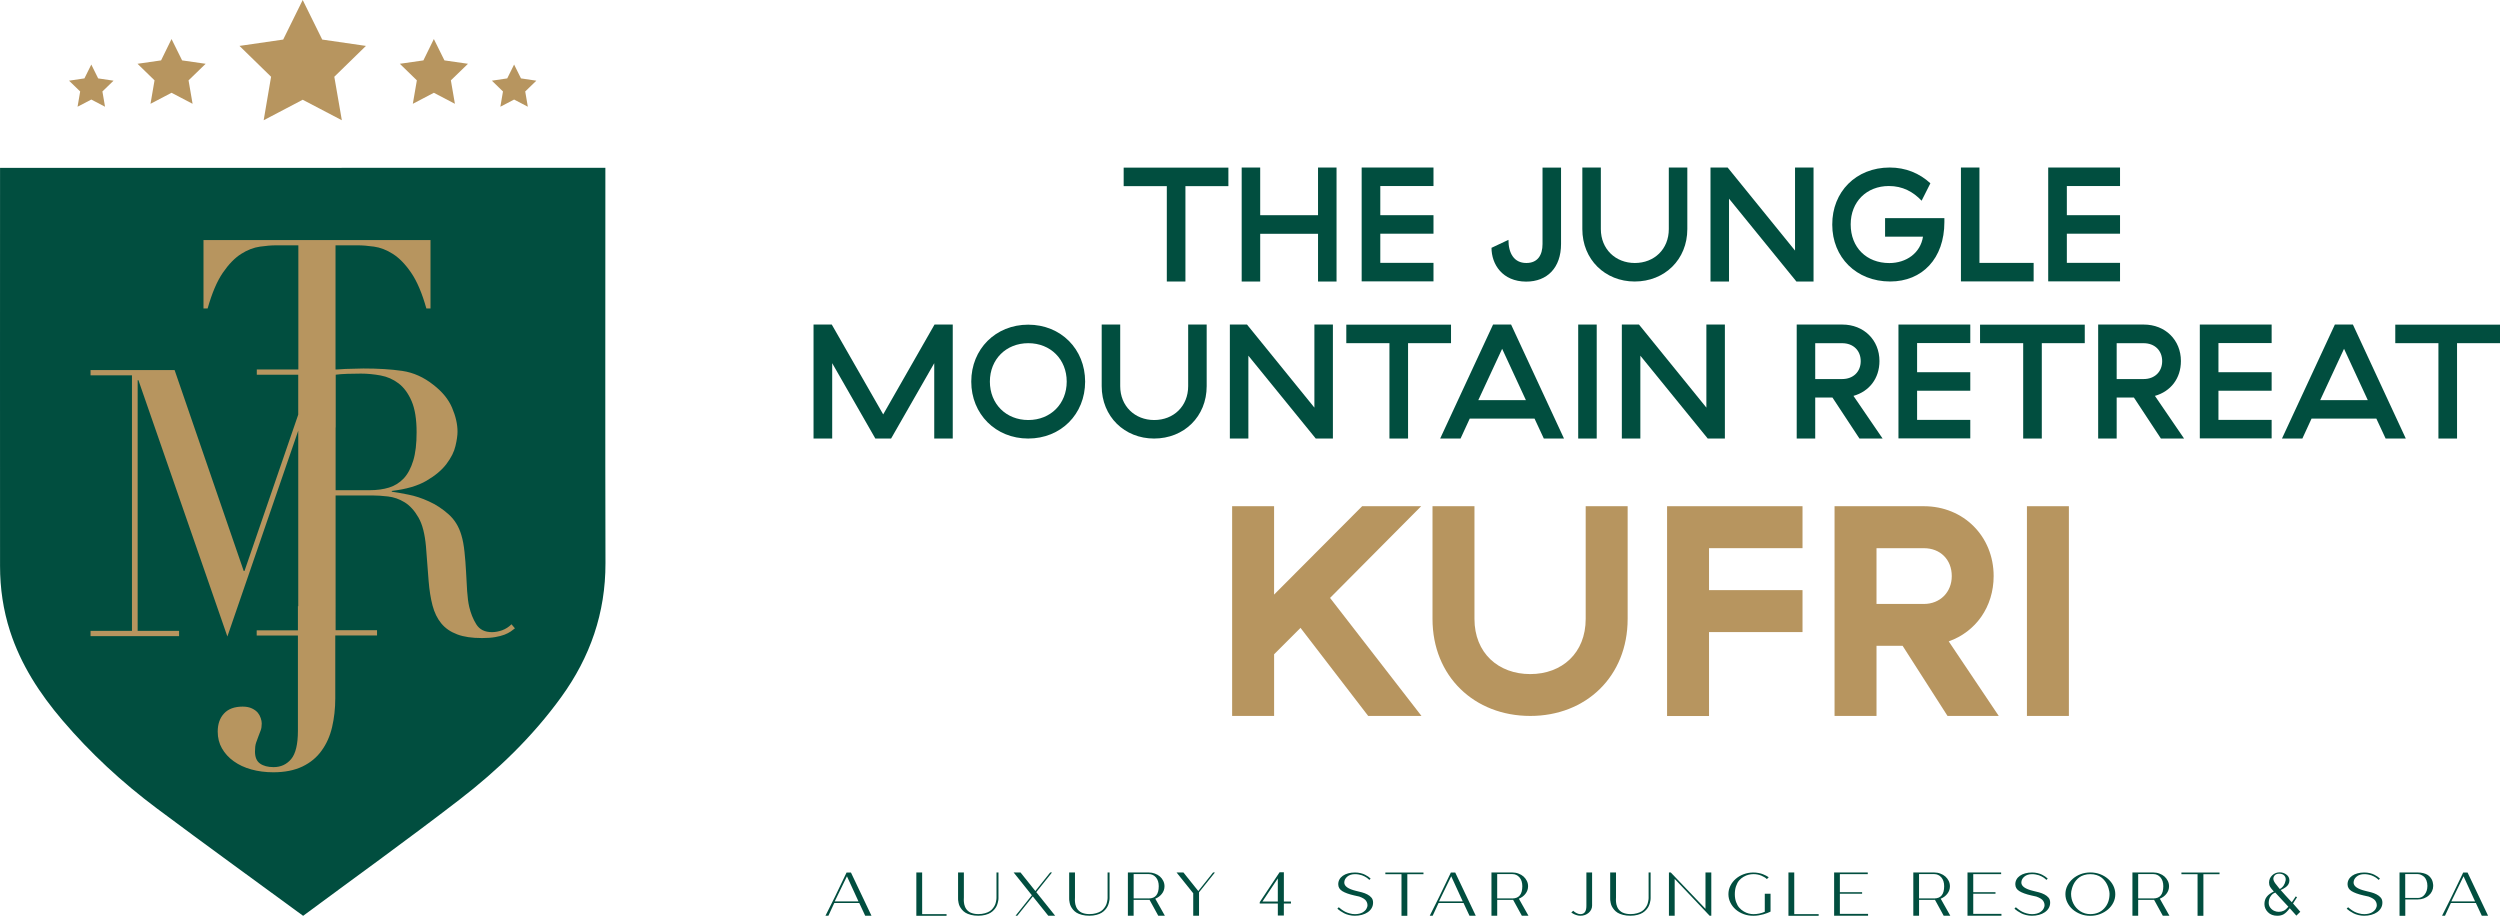 <?xml version="1.0" encoding="utf-8"?>
<!-- Generator: Adobe Illustrator 26.0.2, SVG Export Plug-In . SVG Version: 6.00 Build 0)  -->
<svg version="1.1" id="Layer_1" xmlns="http://www.w3.org/2000/svg" xmlns:xlink="http://www.w3.org/1999/xlink" x="0px" y="0px"
	 viewBox="0 0 1222.07 447.68" style="enable-background:new 0 0 1222.07 447.68;" xml:space="preserve">
<style type="text/css">
	.st0{fill:#014E3F;}
	.st1{fill:#B7955F;}
</style>
<g>
	<g>
		<path class="st0" d="M295.92,82.02c0,2.03,0,3.68,0,5.33c0,62.68-0.11,125.35,0.05,187.97c0.05,24.3-7.46,45.89-21.64,65.45
			c-13.96,19.29-30.91,35.6-49.62,50.04c-25,19.29-50.68,37.73-76.53,56.87c-24.14-17.69-48.02-34.96-71.63-52.6
			c-16.89-12.63-32.4-26.97-46.1-43.06C19.42,339.07,10.25,325,4.92,308.58c-3.36-10.39-4.9-21.05-4.9-31.87
			c-0.05-63.53,0-127,0-190.48c0-1.33,0-2.72,0-4.16C98.78,82.02,197.05,82.02,295.92,82.02z"/>
		<path class="st1" d="M250.03,305.17c-1.33,1.33-2.88,2.29-4.58,2.93c-1.71,0.59-3.36,0.91-4.96,0.91c-3.52,0-6.08-1.28-7.67-3.84
			c-1.6-2.56-2.72-5.44-3.46-8.58c-0.48-2.08-0.8-4.64-1.01-7.67c-0.16-3.04-0.37-6.24-0.53-9.49c-0.16-3.3-0.43-6.5-0.75-9.59
			s-0.8-5.86-1.55-8.31c-1.23-4.16-3.3-7.51-6.24-10.13c-2.93-2.61-6.13-4.74-9.59-6.29c-3.46-1.6-6.88-2.72-10.23-3.36
			c-3.36-0.69-5.97-1.12-7.94-1.39v-0.37c7.04-0.85,12.74-2.5,17-5.01c4.26-2.5,7.51-5.22,9.75-8.21c2.24-2.98,3.73-5.92,4.37-8.74
			c0.69-2.88,1.01-5.22,1.01-7.04c0-3.68-0.91-7.57-2.66-11.67c-1.76-4.16-4.8-7.83-9.06-11.14c-4.74-3.78-9.86-6.08-15.35-6.88
			c-5.49-0.8-11.83-1.17-18.97-1.17c-1.44,0-2.93,0.05-4.37,0.11c-1.44,0.05-2.93,0.11-4.37,0.11c-1.44,0.11-2.93,0.21-4.37,0.27
			c-0.16,0-0.32,0-0.48,0v-60.7h10.61c2.45,0,5.17,0.21,8.21,0.64c3.04,0.43,6.13,1.6,9.22,3.57s6.08,5.01,8.95,9.22
			c2.88,4.21,5.33,10.02,7.41,17.43h2.03v-33.42H99.47v33.42h2.03c2.08-7.41,4.53-13.22,7.41-17.43s5.86-7.25,8.95-9.22
			c3.09-1.97,6.18-3.14,9.22-3.57c2.98-0.43,5.7-0.64,8.15-0.64h10.61v60.7h-20.31v2.56h20.25v19.51l-26.27,76.43h-0.37L85.35,180.9
			H44.26v2.56h20.25v124.93H44.26v2.56h43.28v-2.56H67.29V185.84h0.37l43.49,125.3l34.64-100.62v85.81h-0.16v11.78h-20.15v2.56
			h20.15v46.58c0,6.56-1.12,11.19-3.3,13.8c-2.19,2.61-5.06,3.94-8.58,3.94c-2.82,0-5.01-0.59-6.66-1.76s-2.45-3.14-2.45-5.92
			c0-1.71,0.16-3.09,0.53-4.21s0.75-2.13,1.12-3.09s0.75-1.97,1.12-2.93s0.53-2.13,0.53-3.46c0-0.75-0.16-1.6-0.48-2.56
			s-0.8-1.87-1.44-2.66c-0.69-0.8-1.6-1.49-2.82-2.08c-1.23-0.59-2.72-0.91-4.58-0.91c-4,0-7.04,1.12-9.11,3.36
			c-2.08,2.24-3.09,5.22-3.09,8.85c0,3.04,0.69,5.81,2.08,8.21c1.39,2.45,3.3,4.53,5.76,6.29c2.45,1.76,5.28,3.09,8.58,4
			s6.88,1.39,10.77,1.39c5.6,0,10.34-0.96,14.23-2.82c3.89-1.87,7.04-4.48,9.38-7.78c2.4-3.3,4.1-7.14,5.12-11.51
			c1.01-4.37,1.55-9.06,1.55-14.07v-30.7h20.41v-2.56h-20.25V242.2h18.28c2.08,0,4.48,0.16,7.3,0.48s5.49,1.23,8.1,2.82
			s4.9,4.1,6.82,7.46c1.97,3.41,3.14,8.15,3.68,14.23l1.28,16.63c0.37,4.64,1.01,8.69,1.92,12.15s2.34,6.4,4.26,8.74
			c1.97,2.4,4.53,4.16,7.78,5.38c3.2,1.23,7.25,1.81,12.15,1.81c2.56,0,4.74-0.16,6.5-0.48s3.25-0.69,4.48-1.17s2.24-1.01,3.04-1.55
			s1.49-1.07,2.08-1.55L250.03,305.17z M180.85,239.62h-16.79v-30.65h0.05v-25.8c1.6-0.21,3.46-0.37,5.7-0.43
			c2.24-0.05,4.48-0.11,6.66-0.11c3.14,0,6.34,0.32,9.59,0.91c3.2,0.59,6.13,1.87,8.74,3.84s4.74,4.85,6.4,8.69
			c1.65,3.84,2.45,8.9,2.45,15.24c0,5.6-0.53,10.23-1.65,13.86c-1.12,3.68-2.66,6.56-4.64,8.69c-2.03,2.13-4.42,3.62-7.19,4.48
			C187.35,239.19,184.26,239.62,180.85,239.62z"/>
		<g>
			<polygon class="st1" points="147.97,0 157.51,19.34 178.88,22.44 163.42,37.52 167.1,58.78 147.97,48.76 128.89,58.78 
				132.51,37.52 117.06,22.44 138.43,19.34 			"/>
			<g>
				<polygon class="st1" points="212.08,19.08 206.97,29.52 195.45,31.18 203.77,39.28 201.8,50.74 212.08,45.35 222.37,50.74 
					220.4,39.28 228.76,31.18 217.25,29.52 				"/>
				<polygon class="st1" points="251.31,31.55 247.95,38.32 240.44,39.44 245.87,44.71 244.59,52.17 251.31,48.66 258.02,52.17 
					256.74,44.71 262.18,39.44 254.67,38.32 				"/>
			</g>
			<g>
				<polygon class="st1" points="83.85,19.08 89.02,29.52 100.53,31.18 92.17,39.28 94.14,50.74 83.85,45.35 73.57,50.74 
					75.54,39.28 67.22,31.18 78.74,29.52 				"/>
				<polygon class="st1" points="44.63,31.55 47.98,38.32 55.5,39.44 50.06,44.71 51.34,52.17 44.63,48.66 37.91,52.17 39.19,44.71 
					33.75,39.44 41.27,38.32 				"/>
			</g>
		</g>
	</g>
	<g>
		<g>
			<path class="st0" d="M570.37,137.61V90.99h-21.09v-9.05h51.19v9.05h-21v46.62H570.37z"/>
			<path class="st0" d="M606.97,137.61V81.89h9.05v23.31h28.27V81.89h9.05v55.72h-9.05V114.3h-28.27v23.31H606.97z"/>
			<path class="st0" d="M665.62,137.61V81.89h35.11v9.05h-26v14.25h26v9.05h-26v14.25h26v9.05h-35.11L665.62,137.61L665.62,137.61z"
				/>
			<path class="st0" d="M729.09,121.14l8.28-3.9c0,6.45,2.65,11.32,8.76,11.32c5.49,0,7.9-3.8,7.9-9.29V81.94h9.05v37.32
				c0,11.56-6.69,18.4-17.05,18.4C734.39,137.61,729.09,129.18,729.09,121.14z"/>
			<path class="st0" d="M773.49,111.99v-30.1h9.05v30.1c0,9.78,7.18,16.57,16.61,16.57c9.49,0,16.61-6.74,16.61-16.57v-30.1h9.05
				v30.1c0,14.88-11.08,25.62-25.72,25.62C784.62,137.61,773.49,126.87,773.49,111.99z"/>
			<path class="st0" d="M836.14,137.61V81.89h8.38l32.94,40.6v-40.6h9.05v55.72h-8.38l-32.94-40.5v40.5H836.14z"/>
			<path class="st0" d="M923.74,81.89c7.8,0,14.54,2.79,19.89,7.7l-4.29,8.52c-4.14-4.38-9.29-7.18-15.99-7.18
				c-10.88,0-18.68,7.66-18.68,18.78c0,11.22,7.7,18.88,18.88,18.88c8.28,0,15.22-4.86,16.47-12.91h-18.54v-9.05h28.99v1.93
				c0,17.82-10.84,29.04-26.49,29.04c-16.61,0-28.32-11.85-28.32-27.79C895.57,93.84,907.22,81.89,923.74,81.89z"/>
			<path class="st0" d="M958.56,137.61V81.89h9.05v46.62h26.49v9.05h-35.54V137.61z"/>
			<path class="st0" d="M1001.22,137.61V81.89h35.11v9.05h-26v14.25h26v9.05h-26v14.25h26v9.05h-35.11V137.61z"/>
			<path class="st0" d="M397.68,214.37v-55.72h8.91l25.14,43.92l25.09-43.92h8.91v55.72h-9.05v-36.84l-21.09,36.84h-7.7
				l-21.09-36.84v36.84H397.68z"/>
			<path class="st0" d="M474.78,186.54c0-15.94,11.94-27.83,27.83-27.83c15.99,0,27.83,11.94,27.83,27.83
				c0,15.94-11.85,27.83-27.83,27.83C486.72,214.37,474.78,202.43,474.78,186.54z M521.44,186.54c0-10.88-7.9-18.78-18.78-18.78
				s-18.78,7.9-18.78,18.78s7.9,18.78,18.78,18.78S521.44,197.42,521.44,186.54z"/>
			<path class="st0" d="M538.54,188.75v-30.1h9.05v30.1c0,9.78,7.18,16.57,16.61,16.57c9.49,0,16.61-6.74,16.61-16.57v-30.1h9.05
				v30.1c0,14.88-11.08,25.62-25.72,25.62C549.71,214.37,538.54,203.63,538.54,188.75z"/>
			<path class="st0" d="M601.19,214.37v-55.72h8.38l32.94,40.6v-40.6h9.05v55.72h-8.38l-32.94-40.5v40.5H601.19z"/>
			<path class="st0" d="M679.2,214.37v-46.62h-21.09v-9.05h51.19v9.05h-21v46.62H679.2z"/>
			<path class="st0" d="M754.66,214.37l-4.53-9.73h-31.69l-4.48,9.73h-9.97l25.86-55.72h8.81l25.86,55.72H754.66z M722.64,195.59
				h23.26l-11.61-25.09L722.64,195.59z"/>
			<path class="st0" d="M771.47,214.37v-55.72h9.05v55.72H771.47z"/>
			<path class="st0" d="M792.8,214.37v-55.72h8.38l32.94,40.6v-40.6h9.05v55.72h-8.38l-32.94-40.5v40.5H792.8z"/>
			<path class="st0" d="M920.27,214.37h-11.32l-13.19-20.03h-8.43v20.03h-9.05v-55.72h22.3c10.5,0,18.15,7.56,18.15,17.82
				c0,8.52-5.01,14.88-12.71,17.05L920.27,214.37z M887.33,167.76v17.53h13.19c5.39,0,9.05-3.56,9.05-8.76s-3.66-8.76-9.05-8.76
				L887.33,167.76L887.33,167.76z"/>
			<path class="st0" d="M928.02,214.37v-55.72h35.11v9.05h-26v14.25h26V191h-26v14.25h26v9.05h-35.11V214.37z"/>
			<path class="st0" d="M988.99,214.37v-46.62H967.9v-9.05h51.19v9.05h-21v46.62H988.99z"/>
			<path class="st0" d="M1067.63,214.37h-11.32l-13.19-20.03h-8.43v20.03h-9.05v-55.72h22.3c10.5,0,18.15,7.56,18.15,17.82
				c0,8.52-5.01,14.88-12.71,17.05L1067.63,214.37z M1034.69,167.76v17.53h13.19c5.39,0,9.05-3.56,9.05-8.76s-3.66-8.76-9.05-8.76
				L1034.69,167.76L1034.69,167.76z"/>
			<path class="st0" d="M1075.33,214.37v-55.72h35.11v9.05h-26v14.25h26V191h-26v14.25h26v9.05h-35.11V214.37z"/>
			<path class="st0" d="M1166.16,214.37l-4.53-9.73h-31.69l-4.48,9.73h-9.97l25.86-55.72h8.81l25.86,55.72H1166.16z M1134.18,195.59
				h23.26l-11.61-25.09L1134.18,195.59z"/>
			<path class="st0" d="M1191.97,214.37v-46.62h-21.09v-9.05h51.19v9.05h-21v46.62H1191.97z"/>
		</g>
		<g>
			<path class="st1" d="M602.3,349.98V247.45h20.51v43.2l43.05-43.2h28.85l-44.54,44.83l44.69,57.69h-26.05l-33.08-43.05
				l-12.91,12.91v30.15H602.3z"/>
			<path class="st1" d="M700.25,302.54v-55.09h20.51v55.09c0,16.71,11.7,26.97,27.26,26.97c15.51,0,27.11-10.26,27.11-26.97v-55.09
				h20.51v55.09c0,28.12-20.37,47.43-47.58,47.43C720.76,349.98,700.25,330.67,700.25,302.54z"/>
			<path class="st1" d="M814.91,349.98V247.45h66.21v20.51h-45.7v20.51h45.7v20.51h-45.7v41.03h-20.51V349.98z"/>
			<path class="st1" d="M977.05,349.98h-25.04l-21.96-34.29h-12.76v34.29h-20.51V247.45h43.63c19.5,0,34.14,14.78,34.14,34.14
				c0,15.07-8.76,27.26-21.96,31.93L977.05,349.98z M917.29,267.97v27.26h23.16c7.9,0,13.63-5.73,13.63-13.63
				c0-8.04-5.59-13.63-13.63-13.63H917.29z"/>
			<path class="st1" d="M990.82,349.98V247.45h20.51v102.52h-20.51V349.98z"/>
		</g>
	</g>
	<g>
		<path class="st0" d="M415.97,426.52l10.04,21.13h-3.07l-2.91-6.23h-12.21l-2.88,6.23h-1.44c2.34-4.6,3.87-7.65,4.57-9.14
			c0.87-1.83,1.77-3.7,2.68-5.59c0.58-1.17,1.12-2.3,1.63-3.39c0.38-0.77,0.66-1.34,0.83-1.73l0.61-1.28L415.97,426.52
			L415.97,426.52z M408.04,440.62h11.6l-5.63-12.27L408.04,440.62z"/>
		<path class="st0" d="M450.78,446.85h11.92v0.83h-14.77v-21.19h2.84L450.78,446.85L450.78,446.85z"/>
		<path class="st0" d="M487.09,426.49h0.99v12.59c0,0.28-0.02,0.58-0.06,0.91c-0.04,0.33-0.14,0.78-0.29,1.36
			c-0.15,0.58-0.35,1.13-0.61,1.66c-0.26,0.53-0.63,1.09-1.13,1.66c-0.5,0.58-1.09,1.08-1.76,1.5c-0.67,0.43-1.53,0.78-2.57,1.05
			c-1.04,0.28-2.2,0.42-3.45,0.42c-1.34,0-2.56-0.14-3.64-0.43c-1.09-0.29-1.97-0.64-2.64-1.06c-0.67-0.42-1.25-0.93-1.74-1.53
			c-0.49-0.61-0.85-1.16-1.09-1.66c-0.24-0.5-0.42-1.06-0.54-1.68c-0.13-0.62-0.2-1.06-0.21-1.33s-0.02-0.56-0.02-0.88v-12.59h2.84
			v12.31c0,0.02-0.01,0.17-0.02,0.45s-0.02,0.53-0.02,0.75s0.02,0.54,0.05,0.94c0.03,0.41,0.08,0.77,0.16,1.1
			c0.07,0.33,0.19,0.7,0.35,1.12s0.35,0.79,0.58,1.12c0.22,0.33,0.52,0.66,0.88,0.99s0.78,0.61,1.25,0.83
			c0.47,0.22,1.03,0.4,1.68,0.54c0.65,0.14,1.36,0.21,2.13,0.21c1.19,0,2.28-0.14,3.26-0.42c0.98-0.28,1.77-0.61,2.37-1.01
			c0.6-0.39,1.12-0.88,1.57-1.47c0.45-0.59,0.77-1.12,0.98-1.6c0.2-0.48,0.36-1.01,0.48-1.58c0.12-0.58,0.19-0.98,0.21-1.23
			c0.02-0.24,0.03-0.49,0.03-0.75v-12.29L487.09,426.49L487.09,426.49z"/>
		<path class="st0" d="M506.56,436.11l9.24,11.54h-3.36l-7.58-9.46l-7.58,9.46h-0.86l7.99-10.01l-8.92-11.16h3.36l7.26,9.08
			l7.26-9.08h0.89L506.56,436.11z"/>
		<path class="st0" d="M541.4,426.49h0.99v12.59c0,0.28-0.02,0.58-0.06,0.91c-0.04,0.33-0.14,0.78-0.29,1.36
			c-0.15,0.58-0.35,1.13-0.61,1.66c-0.26,0.53-0.63,1.09-1.13,1.66c-0.5,0.58-1.09,1.08-1.76,1.5c-0.67,0.43-1.53,0.78-2.57,1.05
			c-1.04,0.28-2.2,0.42-3.45,0.42c-1.34,0-2.56-0.14-3.64-0.43c-1.09-0.29-1.97-0.64-2.64-1.06c-0.67-0.42-1.25-0.93-1.74-1.53
			c-0.49-0.61-0.85-1.16-1.09-1.66c-0.24-0.5-0.42-1.06-0.54-1.68c-0.13-0.62-0.2-1.06-0.21-1.33s-0.02-0.56-0.02-0.88v-12.59h2.84
			v12.31c0,0.02,0,0.17-0.02,0.45c-0.01,0.28-0.02,0.53-0.02,0.75s0.02,0.54,0.05,0.94c0.03,0.41,0.08,0.77,0.16,1.1
			c0.07,0.33,0.19,0.7,0.35,1.12s0.35,0.79,0.58,1.12c0.22,0.33,0.52,0.66,0.88,0.99s0.78,0.61,1.25,0.83
			c0.47,0.22,1.03,0.4,1.68,0.54c0.65,0.14,1.36,0.21,2.13,0.21c1.19,0,2.28-0.14,3.26-0.42c0.98-0.28,1.77-0.61,2.37-1.01
			c0.6-0.39,1.12-0.88,1.57-1.47c0.45-0.59,0.77-1.12,0.98-1.6c0.2-0.48,0.36-1.01,0.48-1.58c0.12-0.58,0.19-0.98,0.21-1.23
			c0.02-0.24,0.03-0.49,0.03-0.75v-12.29L541.4,426.49L541.4,426.49z"/>
		<path class="st0" d="M564.73,439.31l4.7,8.34h-3.23l-4.28-7.8l-0.35,0.03h-0.58h-0.64h-6.2v7.77h-2.81v-21.16h10.2
			c1.07,0,2.07,0.18,3,0.54c0.96,0.34,1.78,0.82,2.46,1.42c0.68,0.61,1.23,1.32,1.63,2.14s0.61,1.7,0.61,2.64
			c0,1.34-0.42,2.56-1.25,3.64C567.16,437.96,566.07,438.77,564.73,439.31z M561.57,439.18c3.24,0,4.86-1.99,4.86-5.98
			c0-1.81-0.46-3.25-1.39-4.32s-2.09-1.6-3.5-1.6h-7.38v11.89L561.57,439.18L561.57,439.18z"/>
		<path class="st0" d="M592.99,426.49h0.89l-7.7,9.62l-0.06,0.06v11.48h-2.84v-11l-8.15-10.16h3.36l7.26,9.08L592.99,426.49z"/>
		<path class="st0" d="M631.06,440.68v0.99h-3.48v2.46v3.42h-2.94v-5.88h-8.85V441l9.69-14.61h2.11v14.29H631.06z M617.12,440.68
			h7.51V429.4L617.12,440.68z"/>
		<path class="st0" d="M668.41,437.23c0.82,0.43,1.49,0.95,2.01,1.58s0.78,1.43,0.78,2.41c0,1-0.24,1.9-0.7,2.69
			c-0.47,0.79-1.1,1.46-1.9,2.01c-0.8,0.55-1.74,0.98-2.83,1.28c-1.09,0.3-2.26,0.45-3.52,0.45c-0.94,0-1.88-0.12-2.81-0.35
			c-0.94-0.23-1.73-0.52-2.38-0.86c-0.65-0.34-1.24-0.69-1.76-1.04s-0.91-0.64-1.17-0.88l-0.38-0.35l0.7-0.7
			c0.08,0.09,0.21,0.2,0.37,0.35c0.16,0.15,0.51,0.42,1.05,0.82c0.54,0.39,1.1,0.74,1.68,1.04s1.29,0.57,2.16,0.81
			c0.86,0.25,1.73,0.37,2.61,0.37c0.79,0,1.51-0.08,2.17-0.24s1.2-0.37,1.63-0.62c0.43-0.26,0.8-0.54,1.12-0.85s0.56-0.62,0.72-0.94
			s0.28-0.6,0.37-0.85c0.09-0.24,0.13-0.46,0.13-0.66c0-0.43-0.04-0.81-0.13-1.15c-0.08-0.34-0.25-0.72-0.51-1.13
			c-0.25-0.42-0.67-0.8-1.25-1.17c-0.57-0.36-1.29-0.69-2.14-0.99c-0.19-0.04-1-0.22-2.43-0.54c-2.62-0.6-4.58-1.31-5.88-2.13
			s-1.95-1.93-1.95-3.34c0-0.85,0.19-1.63,0.58-2.33c0.38-0.7,0.94-1.31,1.66-1.82s1.59-0.91,2.59-1.18
			c1.02-0.28,2.14-0.42,3.36-0.42c0.96,0,1.88,0.11,2.75,0.32s1.59,0.47,2.16,0.77c0.56,0.3,1.07,0.59,1.5,0.88
			c0.44,0.29,0.75,0.54,0.94,0.75l0.29,0.32l-0.67,0.58c-0.04-0.04-0.1-0.1-0.16-0.18c-0.06-0.07-0.21-0.21-0.43-0.4
			c-0.23-0.19-0.46-0.37-0.72-0.54c-0.25-0.17-0.59-0.37-1.01-0.59c-0.42-0.22-0.84-0.41-1.28-0.56s-0.96-0.28-1.55-0.38
			c-0.6-0.11-1.2-0.16-1.82-0.16c-1.58,0-2.84,0.41-3.8,1.23c-0.96,0.82-1.44,1.79-1.44,2.89c0,1.77,1.89,3.11,5.66,4.03
			c0.96,0.23,1.94,0.48,2.94,0.73C666.69,436.45,667.59,436.8,668.41,437.23z"/>
		<path class="st0" d="M677.19,426.52h18.64v0.8h-7.89v20.36h-2.85v-20.36h-7.89v-0.8H677.19z"/>
		<path class="st0" d="M711.36,426.52l10.04,21.13h-3.07l-2.91-6.23h-12.21l-2.88,6.23h-1.44c2.34-4.6,3.87-7.65,4.57-9.14
			c0.87-1.83,1.77-3.7,2.69-5.59c0.58-1.17,1.12-2.3,1.63-3.39c0.38-0.77,0.66-1.34,0.83-1.73l0.61-1.28L711.36,426.52
			L711.36,426.52z M703.43,440.62h11.6l-5.63-12.27L703.43,440.62z"/>
		<path class="st0" d="M742.46,439.31l4.7,8.34h-3.23l-4.28-7.8l-0.35,0.03h-0.58h-0.64h-6.2v7.77h-2.81v-21.16h10.2
			c1.06,0,2.07,0.18,3,0.54c0.96,0.34,1.78,0.82,2.46,1.42c0.68,0.61,1.22,1.32,1.63,2.14s0.61,1.7,0.61,2.64
			c0,1.34-0.42,2.56-1.25,3.64C744.89,437.96,743.8,438.77,742.46,439.31z M739.29,439.18c3.24,0,4.86-1.99,4.86-5.98
			c0-1.81-0.46-3.25-1.39-4.32s-2.09-1.6-3.5-1.6h-7.39v11.89L739.29,439.18L739.29,439.18z"/>
		<path class="st0" d="M775.48,426.49h2.78v16.21c0,0.68-0.15,1.33-0.45,1.93c-0.3,0.61-0.71,1.13-1.23,1.58s-1.12,0.8-1.81,1.06
			c-0.68,0.26-1.43,0.38-2.24,0.38c-0.7,0-1.43-0.13-2.17-0.4c-0.75-0.27-1.31-0.54-1.69-0.81l-0.58-0.38l0.96-0.86
			c0.11,0.11,0.27,0.26,0.48,0.45s0.62,0.44,1.23,0.75s1.2,0.46,1.77,0.46c1.98,0,2.96-1.35,2.94-4.06c0-0.04,0-0.07,0-0.1v-16.21
			L775.48,426.49L775.48,426.49z"/>
		<path class="st0" d="M805.88,426.49h0.99v12.59c0,0.28-0.02,0.58-0.06,0.91c-0.04,0.33-0.14,0.78-0.29,1.36
			c-0.15,0.58-0.35,1.13-0.61,1.66c-0.26,0.53-0.63,1.09-1.14,1.66c-0.5,0.58-1.09,1.08-1.76,1.5c-0.67,0.43-1.53,0.78-2.57,1.05
			c-1.04,0.28-2.2,0.42-3.45,0.42c-1.34,0-2.56-0.14-3.65-0.43s-1.96-0.64-2.64-1.06c-0.67-0.42-1.25-0.93-1.74-1.53
			c-0.49-0.61-0.85-1.16-1.09-1.66s-0.42-1.06-0.54-1.68c-0.13-0.62-0.2-1.06-0.21-1.33s-0.02-0.56-0.02-0.88v-12.59h2.85v12.31
			c0,0.02-0.01,0.17-0.02,0.45s-0.02,0.53-0.02,0.75s0.02,0.54,0.05,0.94c0.03,0.41,0.09,0.77,0.16,1.1
			c0.07,0.33,0.19,0.7,0.35,1.12s0.35,0.79,0.58,1.12c0.22,0.33,0.52,0.66,0.88,0.99s0.78,0.61,1.25,0.83
			c0.47,0.22,1.03,0.4,1.68,0.54c0.65,0.14,1.36,0.21,2.13,0.21c1.19,0,2.28-0.14,3.26-0.42c0.98-0.28,1.77-0.61,2.37-1.01
			c0.6-0.39,1.12-0.88,1.57-1.47c0.45-0.59,0.77-1.12,0.98-1.6c0.2-0.48,0.36-1.01,0.48-1.58c0.12-0.58,0.19-0.98,0.21-1.23
			c0.02-0.24,0.03-0.49,0.03-0.75L805.88,426.49L805.88,426.49z"/>
		<path class="st0" d="M833.69,426.49h2.84v21.16h-0.8l-17.1-18v18h-2.81v-21.16h0.9l16.97,17.77L833.69,426.49L833.69,426.49z"/>
		<path class="st0" d="M862.68,436.88h2.81v8.73c-0.08,0.04-0.22,0.11-0.42,0.21c-0.19,0.1-0.59,0.26-1.2,0.5s-1.22,0.44-1.85,0.62
			s-1.4,0.35-2.3,0.5c-0.91,0.15-1.8,0.22-2.67,0.22c-1.68,0-3.27-0.28-4.75-0.83s-2.76-1.31-3.85-2.25
			c-1.09-0.95-1.95-2.07-2.59-3.36s-0.96-2.66-0.96-4.12s0.32-2.83,0.96-4.12s1.51-2.41,2.62-3.37s2.4-1.72,3.87-2.27
			c1.47-0.55,3.05-0.83,4.73-0.83c0.87,0,1.73,0.08,2.57,0.24s1.55,0.36,2.11,0.59c0.56,0.23,1.07,0.46,1.52,0.69
			c0.45,0.22,0.78,0.42,0.99,0.59l0.32,0.22c-0.41,0.38-0.7,0.68-0.9,0.89c-0.49-0.55-1.34-1.1-2.56-1.63
			c-1.21-0.53-2.55-0.8-3.99-0.8c-0.79,0-1.58,0.1-2.38,0.29s-1.61,0.53-2.45,1.01c-0.83,0.48-1.56,1.08-2.17,1.79
			c-0.62,0.71-1.12,1.65-1.52,2.81s-0.59,2.47-0.59,3.92c0,1.41,0.2,2.67,0.61,3.8s0.92,2.06,1.55,2.78
			c0.63,0.73,1.36,1.33,2.19,1.82s1.64,0.84,2.43,1.04c0.79,0.2,1.56,0.3,2.3,0.3c1.96,0,3.81-0.38,5.56-1.15v-8.83L862.68,436.88
			L862.68,436.88z"/>
		<path class="st0" d="M877.09,446.85h11.92v0.83h-14.77v-21.19h2.84v20.36H877.09z"/>
		<path class="st0" d="M899.38,446.72h13.78v0.93h-16.59v-21.16H913l0.03,0.8h-13.65v8.85h10.87v0.74h-10.87L899.38,446.72
			L899.38,446.72z"/>
		<path class="st0" d="M948.67,439.31l4.7,8.34h-3.23l-4.28-7.8l-0.35,0.03h-0.58h-0.64h-6.2v7.77h-2.81v-21.16h10.2
			c1.06,0,2.07,0.18,3,0.54c0.96,0.34,1.78,0.82,2.46,1.42c0.68,0.61,1.23,1.32,1.63,2.14c0.41,0.82,0.61,1.7,0.61,2.64
			c0,1.34-0.42,2.56-1.25,3.64C951.1,437.96,950.01,438.77,948.67,439.31z M945.5,439.18c3.24,0,4.86-1.99,4.86-5.98
			c0-1.81-0.46-3.25-1.39-4.32s-2.09-1.6-3.5-1.6h-7.39v11.89L945.5,439.18L945.5,439.18z"/>
		<path class="st0" d="M964.58,446.72h13.78v0.93h-16.59v-21.16h16.43l0.03,0.8h-13.65v8.85h10.87v0.74h-10.87L964.58,446.72
			L964.58,446.72z"/>
		<path class="st0" d="M999.38,437.23c0.82,0.43,1.49,0.95,2.01,1.58s0.78,1.43,0.78,2.41c0,1-0.24,1.9-0.7,2.69
			c-0.47,0.79-1.1,1.46-1.9,2.01s-1.74,0.98-2.83,1.28c-1.09,0.3-2.26,0.45-3.52,0.45c-0.94,0-1.88-0.12-2.81-0.35
			c-0.94-0.23-1.73-0.52-2.38-0.86c-0.65-0.34-1.24-0.69-1.76-1.04s-0.91-0.64-1.17-0.88l-0.38-0.35l0.7-0.7
			c0.08,0.09,0.21,0.2,0.37,0.35c0.16,0.15,0.51,0.42,1.05,0.82c0.54,0.39,1.1,0.74,1.68,1.04c0.58,0.3,1.29,0.57,2.16,0.81
			c0.86,0.25,1.73,0.37,2.61,0.37c0.79,0,1.51-0.08,2.17-0.24s1.2-0.37,1.63-0.62c0.43-0.26,0.8-0.54,1.12-0.85s0.56-0.62,0.72-0.94
			c0.16-0.32,0.28-0.6,0.37-0.85c0.09-0.24,0.13-0.46,0.13-0.66c0-0.43-0.04-0.81-0.13-1.15c-0.08-0.34-0.25-0.72-0.51-1.13
			c-0.26-0.42-0.67-0.8-1.25-1.17c-0.57-0.36-1.29-0.69-2.14-0.99c-0.19-0.04-1-0.22-2.43-0.54c-2.62-0.6-4.58-1.31-5.88-2.13
			s-1.95-1.93-1.95-3.34c0-0.85,0.19-1.63,0.58-2.33c0.38-0.7,0.94-1.31,1.66-1.82c0.72-0.51,1.59-0.91,2.59-1.18
			c1.02-0.28,2.14-0.42,3.36-0.42c0.96,0,1.88,0.11,2.75,0.32s1.59,0.47,2.16,0.77c0.56,0.3,1.07,0.59,1.5,0.88
			c0.44,0.29,0.75,0.54,0.94,0.75l0.29,0.32l-0.67,0.58c-0.04-0.04-0.1-0.1-0.16-0.18c-0.06-0.07-0.21-0.21-0.43-0.4
			c-0.23-0.19-0.46-0.37-0.72-0.54s-0.59-0.37-1.01-0.59c-0.42-0.22-0.84-0.41-1.28-0.56c-0.44-0.15-0.96-0.28-1.55-0.38
			c-0.6-0.11-1.2-0.16-1.82-0.16c-1.58,0-2.84,0.41-3.8,1.23c-0.96,0.82-1.44,1.79-1.44,2.89c0,1.77,1.89,3.11,5.66,4.03
			c0.96,0.23,1.94,0.48,2.94,0.73C997.66,436.45,998.56,436.8,999.38,437.23z"/>
		<path class="st0" d="M1030.43,429.59c1.11,0.96,1.98,2.08,2.62,3.37s0.96,2.68,0.96,4.17c0,1.45-0.32,2.81-0.96,4.09
			s-1.51,2.39-2.62,3.34s-2.4,1.71-3.88,2.27c-1.48,0.57-3.07,0.85-4.78,0.85c-1.68,0-3.26-0.28-4.73-0.85
			c-1.47-0.56-2.75-1.32-3.85-2.27s-1.96-2.07-2.6-3.36s-0.96-2.66-0.96-4.12s0.32-2.83,0.96-4.11c0.64-1.28,1.51-2.4,2.62-3.37
			s2.4-1.73,3.87-2.29c1.47-0.55,3.05-0.83,4.73-0.83c1.68,0,3.27,0.28,4.75,0.83C1028.03,427.87,1029.32,428.63,1030.43,429.59z
			 M1021.8,446.85c2.79,0,5.06-0.93,6.79-2.78c1.74-1.85,2.61-4.25,2.61-7.19c0-0.3-0.04-0.67-0.11-1.1
			c-0.07-0.44-0.2-0.96-0.38-1.58s-0.42-1.24-0.72-1.85c-0.3-0.62-0.69-1.24-1.18-1.85c-0.49-0.62-1.05-1.16-1.68-1.63
			c-0.63-0.47-1.4-0.85-2.32-1.13c-0.92-0.29-1.91-0.43-2.99-0.43s-2.07,0.14-2.99,0.42c-0.92,0.28-1.69,0.64-2.32,1.09
			s-1.19,0.97-1.68,1.57c-0.49,0.6-0.89,1.2-1.18,1.81c-0.3,0.61-0.54,1.23-0.74,1.85c-0.19,0.63-0.32,1.17-0.4,1.63
			c-0.08,0.46-0.11,0.87-0.11,1.23c0,1.73,0.39,3.35,1.17,4.86s1.9,2.74,3.36,3.69C1018.39,446.38,1020.01,446.85,1021.8,446.85z"/>
		<path class="st0" d="M1055.78,439.31l4.7,8.34h-3.23l-4.28-7.8l-0.35,0.03h-0.58h-0.64h-6.2v7.77h-2.81v-21.16h10.2
			c1.06,0,2.07,0.18,3,0.54c0.96,0.34,1.78,0.82,2.46,1.42c0.68,0.61,1.22,1.32,1.63,2.14s0.61,1.7,0.61,2.64
			c0,1.34-0.42,2.56-1.25,3.64C1058.21,437.96,1057.12,438.77,1055.78,439.31z M1052.62,439.18c3.24,0,4.86-1.99,4.86-5.98
			c0-1.81-0.46-3.25-1.39-4.32s-2.09-1.6-3.5-1.6h-7.39v11.89L1052.62,439.18L1052.62,439.18z"/>
		<path class="st0" d="M1066.33,426.52h18.64v0.8h-7.89v20.36h-2.85v-20.36h-7.89v-0.8H1066.33z"/>
		<path class="st0" d="M1120.9,441.64l3.55,4.06l-1.92,1.89c-1.47-1.71-2.55-2.91-3.23-3.61c-1.11,1.45-2.09,2.42-2.96,2.92
			c-0.86,0.5-1.9,0.75-3.12,0.75c-1.92,0-3.45-0.58-4.59-1.74s-1.71-2.49-1.71-3.98c0-0.72,0.1-1.39,0.3-2
			c0.2-0.61,0.5-1.16,0.9-1.65c0.39-0.49,0.87-0.94,1.42-1.34s1.22-0.79,1.98-1.15c-0.85-0.92-1.46-1.67-1.81-2.27
			s-0.53-1.3-0.53-2.11c0.02-1.41,0.54-2.59,1.57-3.55c1.02-0.96,2.25-1.44,3.68-1.44c1.17,0,2.25,0.36,3.23,1.09
			c0.98,0.73,1.47,1.68,1.47,2.88c0,0.66-0.16,1.27-0.46,1.82c-0.31,0.55-0.73,1.02-1.25,1.41c-0.52,0.38-0.98,0.68-1.38,0.89
			c-0.39,0.21-0.79,0.39-1.2,0.54c0.62,0.73,1.38,1.58,2.29,2.57s1.66,1.81,2.25,2.45l0.93,0.96l1.92-2.84l0.64,0.38L1120.9,441.64z
			 M1113.89,445.73c0.87,0,1.68-0.18,2.43-0.53c0.75-0.35,1.51-1.01,2.3-1.97c-0.58-0.62-1.62-1.74-3.13-3.36s-2.6-2.8-3.26-3.55
			c-0.79,0.28-1.44,0.73-1.95,1.36s-0.85,1.24-1.02,1.84c-0.17,0.6-0.25,1.2-0.25,1.82c0,0.92,0.27,1.72,0.81,2.41
			s1.17,1.19,1.89,1.5S1113.15,445.73,1113.89,445.73z M1111.4,430.29c0.15,0.47,0.41,0.96,0.78,1.47c0.37,0.51,0.96,1.26,1.77,2.24
			c0.15,0.17,0.26,0.3,0.32,0.38c0.02,0.02,0.07,0.09,0.16,0.19c1.53-0.83,2.48-2.23,2.85-4.19c0.15-0.89-0.05-1.67-0.61-2.32
			c-0.55-0.65-1.42-0.98-2.59-0.98c-1.04,0-1.82,0.35-2.32,1.04C1111.27,428.83,1111.15,429.55,1111.4,430.29z"/>
		<path class="st0" d="M1161.79,437.23c0.82,0.43,1.49,0.95,2.01,1.58s0.78,1.43,0.78,2.41c0,1-0.24,1.9-0.7,2.69
			c-0.47,0.79-1.1,1.46-1.9,2.01s-1.74,0.98-2.83,1.28c-1.09,0.3-2.26,0.45-3.52,0.45c-0.94,0-1.88-0.12-2.81-0.35
			c-0.94-0.23-1.73-0.52-2.38-0.86c-0.65-0.34-1.24-0.69-1.76-1.04s-0.91-0.64-1.17-0.88l-0.38-0.35l0.7-0.7
			c0.08,0.09,0.21,0.2,0.37,0.35c0.16,0.15,0.51,0.42,1.05,0.82c0.54,0.39,1.1,0.74,1.68,1.04c0.58,0.3,1.29,0.57,2.16,0.81
			c0.86,0.25,1.73,0.37,2.61,0.37c0.79,0,1.51-0.08,2.17-0.24s1.2-0.37,1.63-0.62c0.43-0.26,0.8-0.54,1.12-0.85s0.56-0.62,0.72-0.94
			c0.16-0.32,0.28-0.6,0.37-0.85c0.09-0.24,0.13-0.46,0.13-0.66c0-0.43-0.04-0.81-0.13-1.15c-0.08-0.34-0.26-0.72-0.51-1.13
			c-0.25-0.42-0.67-0.8-1.25-1.17c-0.57-0.36-1.29-0.69-2.14-0.99c-0.19-0.04-1-0.22-2.43-0.54c-2.62-0.6-4.58-1.31-5.88-2.13
			s-1.95-1.93-1.95-3.34c0-0.85,0.19-1.63,0.58-2.33c0.38-0.7,0.94-1.31,1.66-1.82c0.72-0.51,1.59-0.91,2.59-1.18
			c1.02-0.28,2.14-0.42,3.36-0.42c0.96,0,1.88,0.11,2.75,0.32s1.59,0.47,2.16,0.77c0.56,0.3,1.07,0.59,1.5,0.88
			c0.44,0.29,0.75,0.54,0.94,0.75l0.29,0.32l-0.67,0.58c-0.04-0.04-0.1-0.1-0.16-0.18c-0.06-0.07-0.21-0.21-0.43-0.4
			c-0.23-0.19-0.46-0.37-0.72-0.54c-0.25-0.17-0.59-0.37-1.01-0.59c-0.42-0.22-0.84-0.41-1.28-0.56c-0.44-0.15-0.96-0.28-1.55-0.38
			c-0.6-0.11-1.2-0.16-1.82-0.16c-1.58,0-2.84,0.41-3.8,1.23c-0.96,0.82-1.44,1.79-1.44,2.89c0,1.77,1.89,3.11,5.66,4.03
			c0.96,0.23,1.94,0.48,2.94,0.73C1160.07,436.45,1160.97,436.8,1161.79,437.23z"/>
		<path class="st0" d="M1181.82,426.49c1.02,0,1.96,0.11,2.8,0.34c0.84,0.22,1.52,0.5,2.03,0.82s0.95,0.71,1.33,1.18
			c0.37,0.47,0.65,0.89,0.83,1.28c0.18,0.38,0.32,0.82,0.42,1.31c0.1,0.49,0.15,0.84,0.16,1.04c0.01,0.2,0.02,0.42,0.02,0.66
			c0,0.87-0.19,1.71-0.57,2.51s-0.91,1.5-1.58,2.09c-0.67,0.6-1.47,1.07-2.38,1.42c-0.92,0.35-1.9,0.53-2.94,0.53h-6.17v7.99h-2.81
			V426.5h8.86L1181.82,426.49L1181.82,426.49z M1181.82,438.96c1.45,0,2.61-0.58,3.47-1.73c0.86-1.15,1.29-2.54,1.29-4.16
			c0-1-0.15-1.88-0.45-2.64c-0.3-0.76-0.65-1.33-1.04-1.71s-0.84-0.69-1.33-0.93c-0.49-0.23-0.89-0.38-1.18-0.43
			s-0.55-0.08-0.77-0.08h-6.07v11.67h6.08V438.96z"/>
		<path class="st0" d="M1206.21,426.52l10.04,21.13h-3.07l-2.91-6.23h-12.21l-2.88,6.23h-1.44c2.34-4.6,3.87-7.65,4.57-9.14
			c0.87-1.83,1.77-3.7,2.69-5.59c0.58-1.17,1.12-2.3,1.63-3.39c0.38-0.77,0.66-1.34,0.83-1.73l0.61-1.28L1206.21,426.52
			L1206.21,426.52z M1198.28,440.62h11.6l-5.63-12.27L1198.28,440.62z"/>
	</g>
</g>
</svg>
